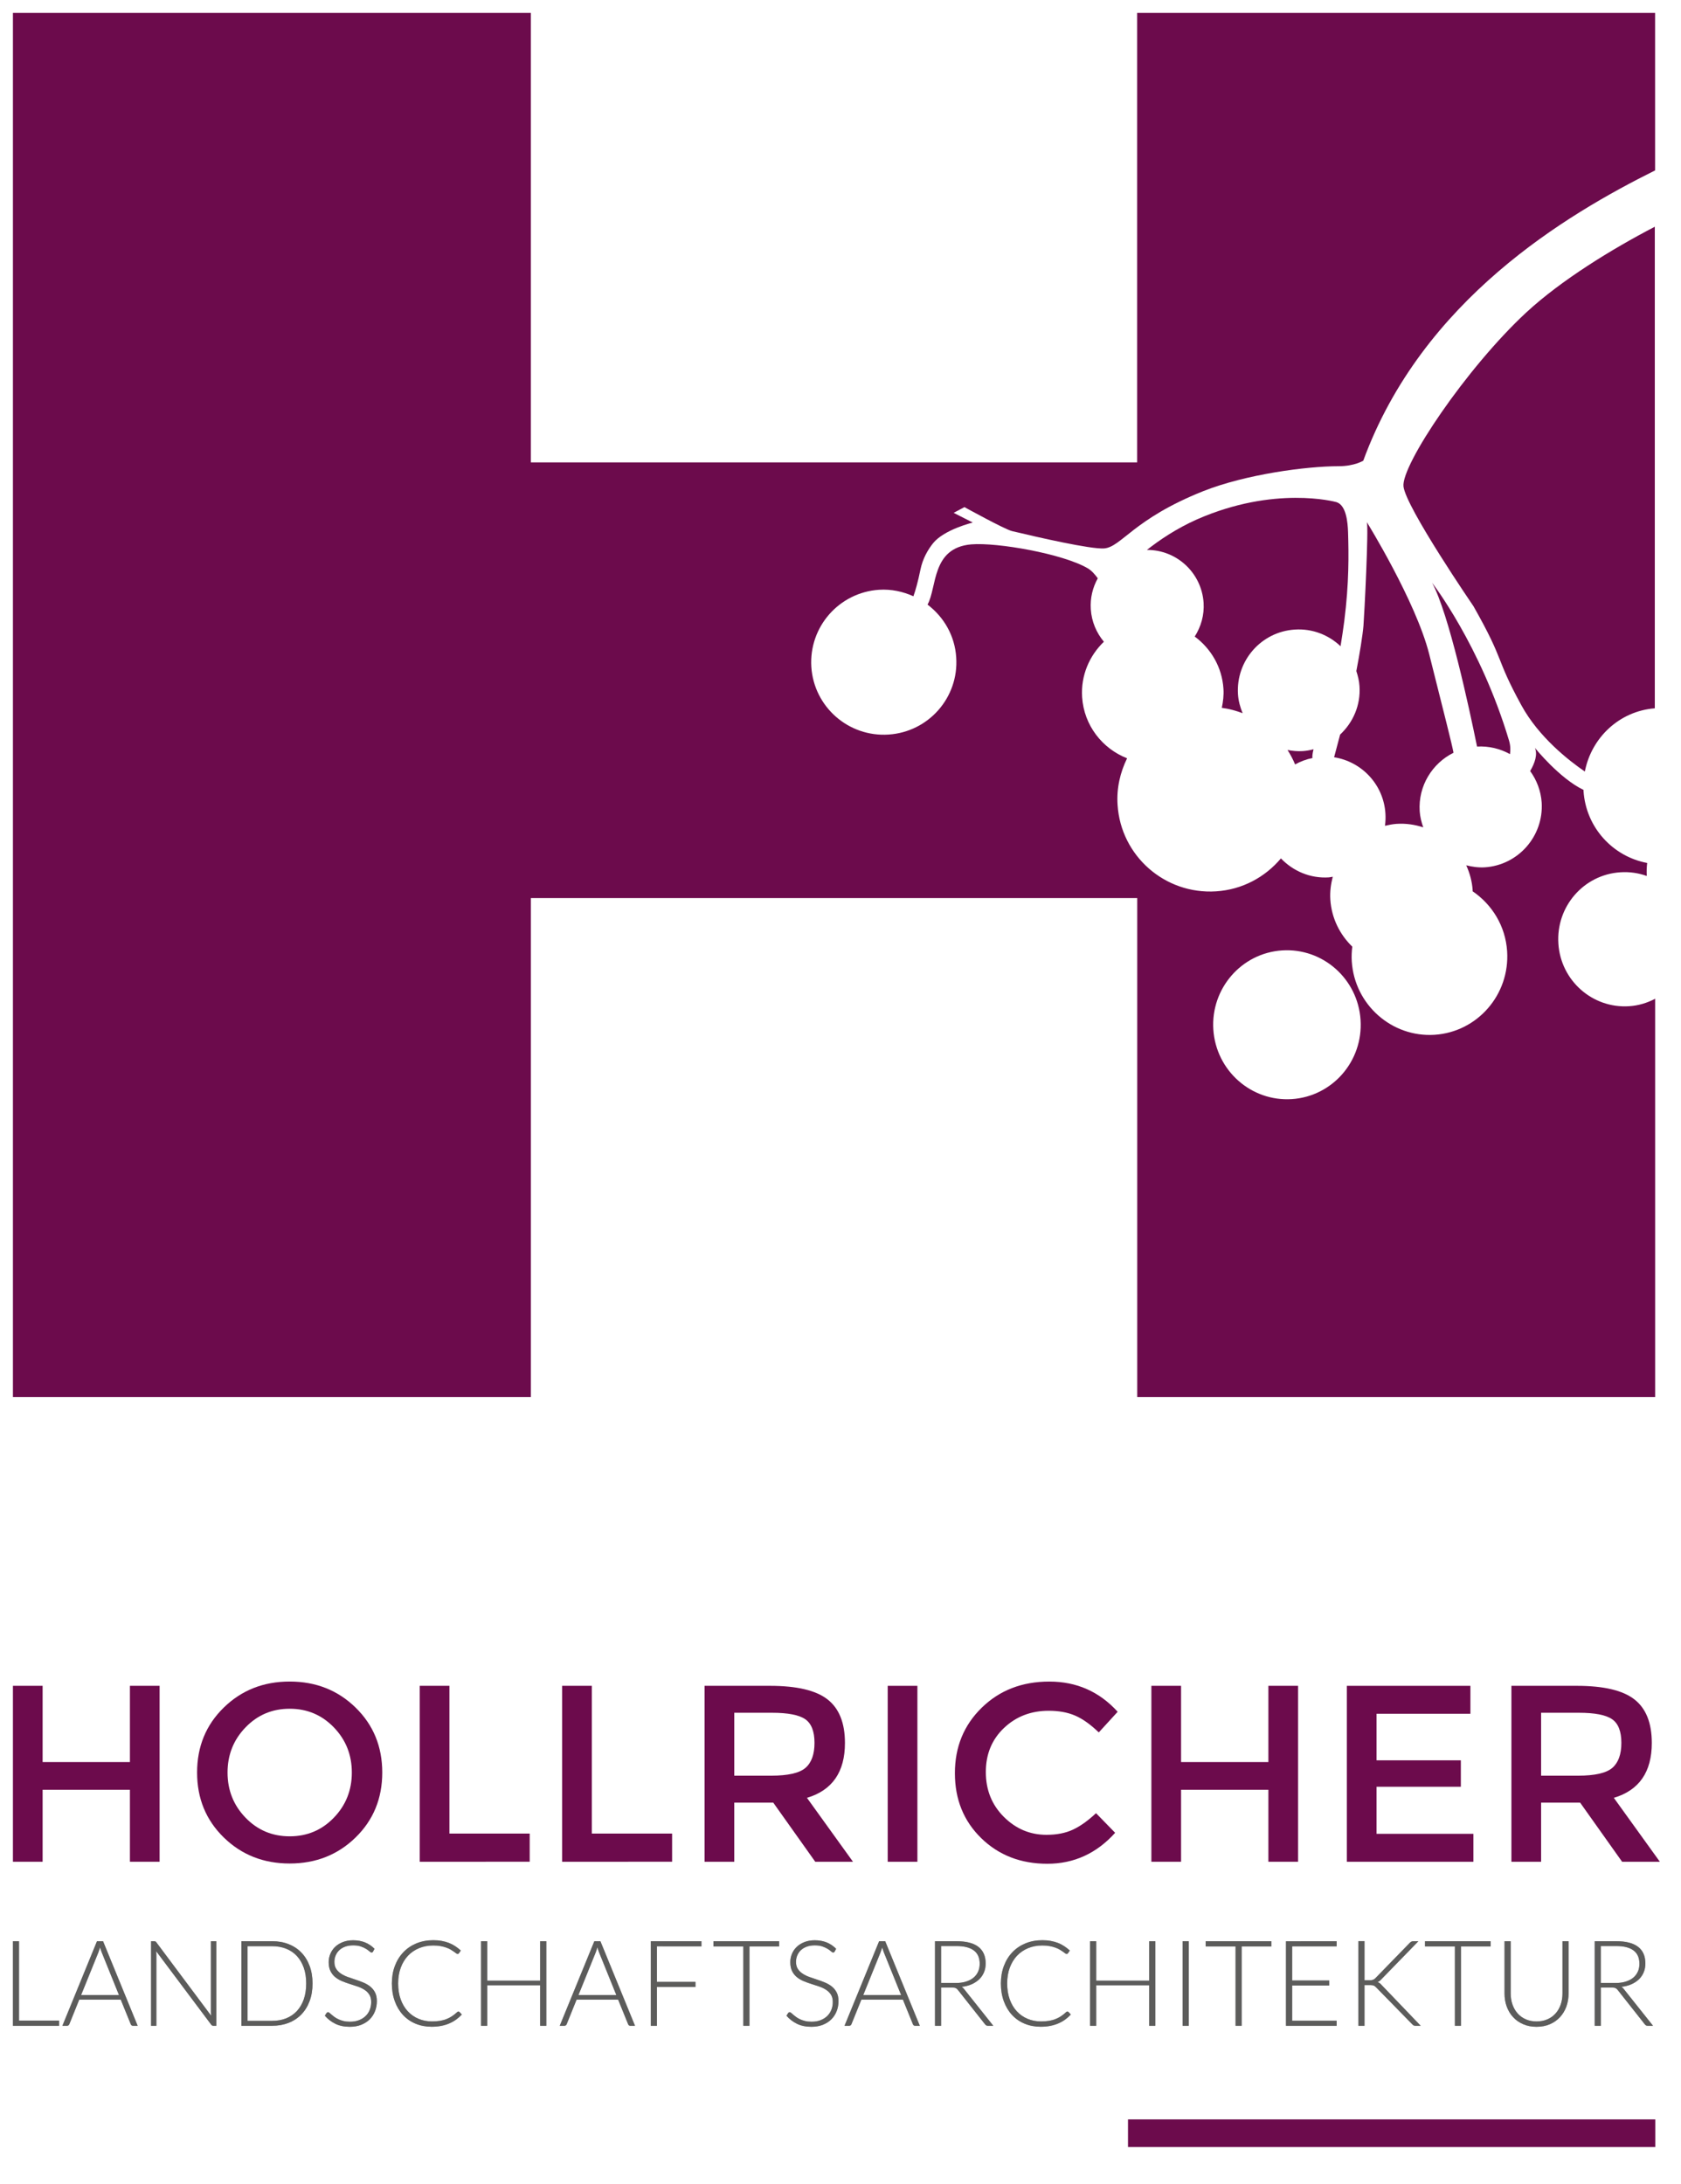 <?xml version="1.0" encoding="utf-8"?>
<!-- Generator: Adobe Illustrator 16.0.0, SVG Export Plug-In . SVG Version: 6.00 Build 0)  -->
<!DOCTYPE svg PUBLIC "-//W3C//DTD SVG 1.1//EN" "http://www.w3.org/Graphics/SVG/1.1/DTD/svg11.dtd">
<svg version="1.1" id="Ebene_1" xmlns="http://www.w3.org/2000/svg" xmlns:xlink="http://www.w3.org/1999/xlink" x="0px" y="0px"
	 width="130px" height="168.851px" viewBox="13.005 0 130 168.851" enable-background="new 13.005 0 130 168.851"
	 xml:space="preserve">
<path fill="#6C0B4C" d="M116.964,48.018c0.375-2.95,0.346-5.167,0.293-6.881c-0.027-0.764-0.139-2.06-0.883-2.313
	c-0.129-0.04-4.811-1.299-10.801,1.33c-1.582,0.702-2.914,1.603-3.873,2.361c2.287-0.015,4.225,1.752,4.385,4.079
	c0.062,0.958-0.203,1.859-0.686,2.617c1.248,0.926,2.111,2.355,2.221,4.031c0.035,0.511-0.027,1.003-0.127,1.48
	c0.562,0.073,1.098,0.221,1.611,0.417c-0.189-0.46-0.328-0.95-0.361-1.473c-0.16-2.586,1.797-4.832,4.4-4.994
	c1.363-0.089,2.617,0.419,3.533,1.288C116.786,49.293,116.884,48.628,116.964,48.018z"/>
<path fill="#6C0B4C" d="M113.749,58.067c-0.4,0.027-0.791-0.015-1.172-0.085c0.225,0.354,0.422,0.724,0.584,1.116
	c0.414-0.232,0.867-0.398,1.35-0.499c-0.002-0.016-0.012-0.021-0.014-0.038c-0.012-0.147,0.027-0.375,0.09-0.636
	C114.319,57.995,114.04,58.049,113.749,58.067z"/>
<path fill="#6C0B4C" d="M125.413,58.195c-0.137-0.735-0.668-2.783-1.885-7.64c-1.031-4.068-4.818-10.188-4.818-10.188
	c0.146,0.44-0.191,7.114-0.262,8.012c-0.059,0.708-0.295,2.186-0.551,3.502c0.123,0.375,0.219,0.761,0.244,1.171
	c0.1,1.47-0.502,2.808-1.498,3.738c-0.199,0.745-0.375,1.407-0.465,1.754c2.131,0.334,3.826,2.104,3.969,4.35
	c0.02,0.322,0.008,0.641-0.035,0.948c0.295-0.068,0.588-0.128,0.898-0.15c0.721-0.047,1.416,0.058,2.062,0.272
	c-0.139-0.397-0.244-0.807-0.275-1.246C122.671,60.767,123.76,59.014,125.413,58.195z"/>
<path fill="#6C0B4C" d="M129.78,58.302c0.043-0.309,0.045-0.644-0.074-1.048c-2.203-7.375-5.945-12.192-5.945-12.192
	c1.293,2.386,2.855,9.628,3.471,12.654C128.153,57.665,129.026,57.884,129.78,58.302z"/>
<path fill="#6C0B4C" d="M135.569,59.648c0.508-2.62,2.668-4.675,5.41-4.889V17.529c-3.326,1.728-7.246,4.136-9.939,6.626
	c-4.65,4.312-9.684,11.823-9.496,13.454c0.188,1.629,5.414,9.262,5.414,9.262c2.49,4.394,1.623,3.852,3.703,7.654
	C132.003,56.98,134.305,58.782,135.569,59.648z"/>
<path fill="#6C0B4C" d="M138.989,77.79c-2.835,0.185-5.287-1.986-5.467-4.841c-0.186-2.865,1.958-5.334,4.796-5.513
	c0.716-0.048,1.405,0.058,2.04,0.285c-0.018-0.341-0.008-0.678,0.031-1.005c-2.644-0.494-4.741-2.732-4.923-5.575
	c-0.002-0.024,0.004-0.048,0.004-0.072c-1.858-0.883-3.761-3.249-3.761-3.249c0.215,0.516-0.004,1.167-0.369,1.79
	c0.502,0.692,0.828,1.523,0.891,2.438c0.158,2.587-1.807,4.835-4.396,5.004c-0.5,0.031-0.977-0.039-1.438-0.155
	c0.268,0.597,0.451,1.24,0.496,1.931c0,0.027-0.006,0.051-0.004,0.076c1.498,1.02,2.542,2.679,2.669,4.636
	c0.219,3.349-2.292,6.24-5.606,6.46c-3.317,0.214-6.193-2.332-6.408-5.674c-0.025-0.389-0.006-0.769,0.039-1.141
	c-0.957-0.927-1.602-2.192-1.697-3.634c-0.041-0.616,0.041-1.206,0.188-1.771c-0.1,0.013-0.195,0.044-0.299,0.05
	c-1.449,0.095-2.778-0.493-3.71-1.467c-1.215,1.443-2.981,2.416-5.013,2.547c-3.96,0.255-7.366-2.738-7.619-6.678
	c-0.09-1.297,0.204-2.52,0.735-3.607c-1.915-0.752-3.335-2.541-3.478-4.732c-0.107-1.673,0.562-3.2,1.684-4.28
	c-0.574-0.688-0.949-1.548-1.012-2.511c-0.059-0.865,0.146-1.685,0.539-2.392c-0.229-0.314-0.486-0.604-0.773-0.772
	c-1.895-1.118-6.987-2.018-9.012-1.852c-3.084,0.268-2.635,3.315-3.38,4.657c1.251,0.947,2.112,2.394,2.218,4.086
	c0.207,3.098-2.142,5.76-5.233,5.96c-3.095,0.205-5.768-2.138-5.972-5.229c-0.195-3.1,2.149-5.762,5.243-5.965
	c0.945-0.06,1.844,0.14,2.652,0.503c0.158-0.442,0.346-1.096,0.545-2.067c0.172-0.835,0.561-1.519,0.989-2.052
	c0.863-1.049,3.057-1.581,3.057-1.581l-1.48-0.75l0.834-0.443c0,0,3.118,1.72,3.677,1.854c2.104,0.502,6.06,1.404,7.116,1.341
	c1.345-0.102,2.259-2.273,7.672-4.427c3.288-1.304,7.989-1.93,10.473-1.93c1.227,0,1.906-0.427,1.906-0.427
	c4.562-12.449,15.73-19.036,22.569-22.442V1h-40.055v34.747H54.059V1H14.005v107h40.055v-38.57h46.893V108h40.053V77.212
	C140.395,77.534,139.719,77.744,138.989,77.79z M112.909,84.972c-3.145,0.201-5.862-2.203-6.071-5.38
	c-0.205-3.17,2.178-5.913,5.319-6.116c3.151-0.204,5.862,2.203,6.067,5.377C118.429,82.033,116.051,84.764,112.909,84.972z"/>
<g>
	<path fill="#6C0B4C" d="M14.005,143.931v-13.601h2.296v5.895h6.752v-5.895h2.295v13.601h-2.295v-5.565h-6.752v5.565H14.005z"/>
	<path fill="#6C0B4C" d="M40.505,142.053c-1.375,1.342-3.075,2.014-5.098,2.014c-2.024,0-3.723-0.672-5.098-2.014
		c-1.376-1.343-2.062-3.016-2.062-5.02s0.686-3.678,2.062-5.02c1.375-1.343,3.075-2.014,5.098-2.014s3.723,0.671,5.098,2.014
		c1.375,1.342,2.062,3.016,2.062,5.02S41.88,140.711,40.505,142.053z M38.822,133.542c-0.928-0.96-2.065-1.44-3.414-1.44
		c-1.35,0-2.488,0.479-3.414,1.44c-0.928,0.959-1.392,2.124-1.392,3.492s0.464,2.532,1.392,3.492
		c0.926,0.959,2.065,1.439,3.414,1.439s2.486-0.479,3.414-1.439c0.927-0.96,1.392-2.124,1.392-3.492S39.749,134.501,38.822,133.542z
		"/>
	<path fill="#6C0B4C" d="M45.466,143.931v-13.601h2.296v11.421h6.207v2.18H45.466z"/>
	<path fill="#6C0B4C" d="M56.479,143.931v-13.601h2.296v11.421h6.207v2.18H56.479z"/>
	<path fill="#6C0B4C" d="M78.349,134.748c0,2.244-0.979,3.658-2.938,4.242l3.56,4.942h-2.918l-3.25-4.573h-3.015v4.573h-2.296
		v-13.602h5.058c2.076,0,3.561,0.351,4.456,1.053C77.901,132.083,78.349,133.204,78.349,134.748z M75.294,136.674
		c0.468-0.402,0.7-1.048,0.7-1.936s-0.24-1.499-0.719-1.829c-0.48-0.33-1.337-0.496-2.568-0.496h-2.918v4.864h2.86
		C73.945,137.277,74.827,137.076,75.294,136.674z"/>
	<path fill="#6C0B4C" d="M81.656,130.331h2.296v13.601h-2.296V130.331z"/>
	<path fill="#6C0B4C" d="M93.934,141.849c0.791,0,1.473-0.134,2.043-0.399s1.166-0.691,1.789-1.274l1.479,1.517
		c-1.44,1.596-3.188,2.394-5.243,2.394s-3.763-0.661-5.118-1.984s-2.032-2.996-2.032-5.019c0-2.024,0.69-3.71,2.072-5.059
		c1.38-1.35,3.125-2.024,5.232-2.024c2.108,0,3.869,0.778,5.283,2.335l-1.46,1.596c-0.647-0.623-1.262-1.059-1.839-1.304
		c-0.576-0.247-1.255-0.369-2.032-0.369c-1.374,0-2.528,0.444-3.463,1.333c-0.934,0.889-1.401,2.023-1.401,3.404
		c0,1.382,0.463,2.537,1.392,3.464C91.563,141.386,92.663,141.849,93.934,141.849z"/>
	<path fill="#6C0B4C" d="M102.047,143.931v-13.601h2.296v5.895h6.753v-5.895h2.296v13.601h-2.296v-5.565h-6.753v5.565H102.047z"/>
	<path fill="#6C0B4C" d="M126.719,130.331v2.159h-7.258v3.6h6.518v2.044h-6.518v3.638h7.49v2.16h-9.786v-13.601H126.719z"/>
	<path fill="#6C0B4C" d="M140.747,134.748c0,2.244-0.979,3.658-2.937,4.242l3.561,4.942h-2.92l-3.248-4.573h-3.017v4.573h-2.296
		v-13.602h5.059c2.075,0,3.561,0.351,4.457,1.053C140.301,132.083,140.747,133.204,140.747,134.748z M137.693,136.674
		c0.467-0.402,0.7-1.048,0.7-1.936s-0.239-1.499-0.72-1.829s-1.336-0.496-2.567-0.496h-2.92v4.864h2.86
		C136.344,137.277,137.225,137.076,137.693,136.674z"/>
</g>
<g>
	<g>
		<path fill="#636363" d="M14.476,156.211h3.1v0.401h-3.571v-6.538h0.471V156.211z"/>
		<path fill="#636363" d="M23.652,156.613h-0.365c-0.044,0-0.079-0.012-0.106-0.035c-0.028-0.022-0.05-0.053-0.065-0.089
			l-0.773-1.899h-3.21l-0.767,1.899c-0.012,0.033-0.034,0.062-0.065,0.087c-0.031,0.024-0.068,0.037-0.111,0.037h-0.36l2.675-6.538
			h0.47L23.652,156.613z M19.277,154.238h2.929l-1.335-3.304c-0.022-0.052-0.043-0.111-0.065-0.179
			c-0.021-0.065-0.043-0.136-0.065-0.209c-0.021,0.073-0.043,0.144-0.065,0.209c-0.021,0.067-0.043,0.127-0.063,0.184
			L19.277,154.238z"/>
		<path fill="#636363" d="M25.019,150.092c0.024,0.011,0.051,0.035,0.079,0.072l4.232,5.664c-0.01-0.092-0.015-0.182-0.015-0.268
			v-5.484h0.416v6.537h-0.226c-0.071,0-0.127-0.029-0.171-0.092l-4.251-5.674c0.01,0.093,0.015,0.181,0.015,0.264v5.502h-0.411
			v-6.537h0.231C24.96,150.075,24.995,150.081,25.019,150.092z"/>
		<path fill="#636363" d="M37.175,153.342c0,0.505-0.076,0.959-0.227,1.363c-0.15,0.403-0.364,0.747-0.637,1.03
			c-0.274,0.283-0.604,0.501-0.985,0.651c-0.382,0.149-0.805,0.226-1.27,0.226h-2.384v-6.538h2.384c0.465,0,0.888,0.076,1.27,0.227
			c0.382,0.151,0.711,0.367,0.985,0.651c0.273,0.284,0.487,0.626,0.637,1.029C37.099,152.386,37.175,152.84,37.175,153.342z
			 M36.685,153.342c0-0.456-0.062-0.863-0.189-1.221c-0.126-0.355-0.304-0.658-0.533-0.904c-0.229-0.247-0.506-0.435-0.83-0.563
			c-0.324-0.13-0.683-0.194-1.077-0.194h-1.908v5.771h1.908c0.394,0,0.752-0.064,1.077-0.193c0.323-0.129,0.599-0.317,0.83-0.563
			c0.229-0.246,0.407-0.548,0.533-0.905C36.622,154.209,36.685,153.801,36.685,153.342z"/>
		<path fill="#636363" d="M41.859,150.869c-0.027,0.054-0.068,0.079-0.12,0.079c-0.04,0-0.092-0.027-0.156-0.085
			c-0.063-0.057-0.149-0.121-0.257-0.19c-0.107-0.069-0.244-0.132-0.406-0.19c-0.162-0.059-0.362-0.088-0.6-0.088
			s-0.448,0.034-0.628,0.102c-0.18,0.067-0.332,0.159-0.454,0.276c-0.123,0.118-0.214,0.254-0.277,0.407s-0.096,0.316-0.096,0.485
			c0,0.222,0.047,0.404,0.141,0.55c0.094,0.145,0.218,0.268,0.373,0.368c0.154,0.103,0.329,0.188,0.525,0.258
			s0.396,0.138,0.603,0.206c0.207,0.067,0.408,0.143,0.604,0.224c0.195,0.082,0.371,0.184,0.525,0.307
			c0.154,0.124,0.278,0.275,0.373,0.455c0.094,0.181,0.141,0.404,0.141,0.673c0,0.273-0.047,0.533-0.141,0.774
			c-0.094,0.242-0.23,0.452-0.409,0.63c-0.178,0.18-0.398,0.32-0.656,0.424c-0.26,0.103-0.555,0.155-0.887,0.155
			c-0.431,0-0.802-0.077-1.113-0.229c-0.312-0.152-0.583-0.361-0.817-0.626l0.129-0.203c0.037-0.047,0.08-0.07,0.128-0.07
			c0.028,0,0.063,0.02,0.107,0.056c0.044,0.038,0.095,0.083,0.157,0.137c0.062,0.054,0.136,0.112,0.222,0.175
			c0.087,0.064,0.188,0.122,0.301,0.177c0.114,0.053,0.245,0.099,0.393,0.136c0.147,0.037,0.316,0.055,0.505,0.055
			c0.259,0,0.49-0.039,0.694-0.117c0.204-0.079,0.375-0.186,0.516-0.322c0.14-0.135,0.248-0.296,0.321-0.482
			c0.074-0.188,0.111-0.386,0.111-0.6c0-0.23-0.047-0.42-0.141-0.57c-0.095-0.148-0.218-0.273-0.373-0.373
			c-0.154-0.101-0.329-0.186-0.525-0.253c-0.195-0.067-0.397-0.134-0.604-0.198c-0.207-0.064-0.409-0.137-0.604-0.218
			c-0.196-0.08-0.371-0.183-0.525-0.307c-0.154-0.124-0.278-0.28-0.372-0.467c-0.094-0.187-0.142-0.42-0.142-0.7
			c0-0.22,0.042-0.431,0.125-0.634c0.083-0.202,0.205-0.383,0.366-0.538c0.159-0.156,0.358-0.28,0.594-0.374
			c0.236-0.095,0.504-0.142,0.807-0.142c0.339,0,0.643,0.055,0.913,0.162c0.271,0.108,0.516,0.272,0.738,0.494L41.859,150.869z"/>
		<path fill="#636363" d="M48.457,155.512c0.031,0,0.057,0.012,0.079,0.033l0.185,0.197c-0.136,0.146-0.283,0.275-0.444,0.392
			c-0.16,0.115-0.335,0.215-0.524,0.295c-0.189,0.082-0.397,0.145-0.624,0.19c-0.225,0.044-0.475,0.067-0.746,0.067
			c-0.453,0-0.868-0.081-1.246-0.238c-0.377-0.158-0.701-0.385-0.97-0.676s-0.48-0.643-0.63-1.056
			c-0.151-0.413-0.227-0.872-0.227-1.377c0-0.495,0.078-0.949,0.234-1.358c0.155-0.409,0.375-0.762,0.656-1.056
			c0.281-0.295,0.619-0.522,1.011-0.685c0.393-0.16,0.826-0.242,1.301-0.242c0.237,0,0.455,0.018,0.651,0.054
			c0.197,0.035,0.382,0.087,0.553,0.152s0.332,0.149,0.483,0.247c0.15,0.099,0.298,0.213,0.444,0.343l-0.143,0.207
			c-0.025,0.037-0.063,0.055-0.117,0.055c-0.027,0-0.063-0.017-0.105-0.048c-0.043-0.033-0.099-0.072-0.165-0.121
			c-0.067-0.049-0.146-0.1-0.24-0.156c-0.094-0.058-0.205-0.109-0.334-0.156c-0.129-0.049-0.278-0.088-0.449-0.122
			c-0.17-0.031-0.363-0.048-0.578-0.048c-0.397,0-0.763,0.068-1.094,0.205c-0.333,0.138-0.62,0.332-0.86,0.586
			c-0.24,0.255-0.427,0.563-0.561,0.924c-0.134,0.363-0.201,0.769-0.201,1.219c0,0.461,0.067,0.874,0.199,1.238
			c0.133,0.362,0.316,0.67,0.55,0.92c0.234,0.251,0.51,0.444,0.83,0.578c0.318,0.134,0.665,0.2,1.037,0.2
			c0.234,0,0.443-0.016,0.626-0.046c0.184-0.031,0.353-0.077,0.506-0.14c0.154-0.06,0.297-0.137,0.43-0.226
			c0.133-0.088,0.264-0.193,0.393-0.314c0.016-0.013,0.03-0.021,0.044-0.029C48.423,155.517,48.439,155.512,48.457,155.512z"/>
		<path fill="#636363" d="M55.254,156.613h-0.476v-3.133h-4.094v3.133h-0.476v-6.538h0.476v3.05h4.094v-3.05h0.476V156.613z"/>
		<path fill="#636363" d="M62.114,156.613h-0.365c-0.043,0-0.078-0.012-0.105-0.035c-0.028-0.022-0.051-0.053-0.065-0.089
			l-0.771-1.899h-3.212l-0.767,1.899c-0.012,0.033-0.034,0.062-0.065,0.087c-0.03,0.024-0.067,0.037-0.11,0.037h-0.361l2.675-6.538
			h0.47L62.114,156.613z M57.74,154.238h2.929l-1.336-3.304c-0.021-0.052-0.043-0.111-0.064-0.179
			c-0.022-0.065-0.044-0.136-0.065-0.209c-0.022,0.073-0.044,0.144-0.065,0.209c-0.022,0.067-0.043,0.127-0.064,0.184L57.74,154.238
			z"/>
		<path fill="#636363" d="M67.252,150.075v0.394H63.81v2.75h2.98v0.392h-2.98v3.003h-0.476v-6.537L67.252,150.075L67.252,150.075z"
			/>
		<path fill="#636363" d="M73.258,150.075v0.402h-2.296v6.135h-0.471v-6.135h-2.31v-0.402H73.258z"/>
		<path fill="#636363" d="M77.556,150.869c-0.028,0.054-0.068,0.079-0.12,0.079c-0.041,0-0.092-0.027-0.156-0.085
			c-0.063-0.057-0.149-0.121-0.257-0.19c-0.107-0.069-0.244-0.132-0.405-0.19c-0.163-0.059-0.362-0.088-0.6-0.088
			s-0.448,0.034-0.627,0.102c-0.181,0.067-0.333,0.159-0.455,0.276c-0.123,0.118-0.215,0.254-0.277,0.407
			c-0.063,0.153-0.095,0.316-0.095,0.485c0,0.222,0.046,0.404,0.141,0.55c0.094,0.145,0.218,0.268,0.373,0.368
			c0.154,0.103,0.329,0.188,0.525,0.258c0.195,0.069,0.396,0.138,0.604,0.206c0.207,0.067,0.408,0.143,0.603,0.224
			c0.196,0.082,0.371,0.184,0.526,0.307c0.154,0.124,0.278,0.275,0.372,0.455c0.095,0.181,0.141,0.404,0.141,0.673
			c0,0.273-0.046,0.533-0.141,0.774c-0.094,0.242-0.229,0.452-0.409,0.63c-0.179,0.18-0.398,0.32-0.656,0.424
			c-0.26,0.103-0.555,0.155-0.887,0.155c-0.431,0-0.802-0.077-1.113-0.229c-0.312-0.152-0.584-0.361-0.817-0.626l0.128-0.203
			c0.037-0.047,0.081-0.07,0.129-0.07c0.028,0,0.063,0.02,0.107,0.056c0.043,0.038,0.095,0.083,0.157,0.137
			c0.061,0.054,0.135,0.112,0.222,0.175c0.086,0.064,0.186,0.122,0.3,0.177c0.114,0.053,0.245,0.099,0.393,0.136
			c0.147,0.037,0.316,0.055,0.504,0.055c0.26,0,0.491-0.039,0.694-0.117c0.204-0.079,0.375-0.186,0.516-0.322
			c0.14-0.135,0.248-0.296,0.323-0.482c0.074-0.188,0.11-0.386,0.11-0.6c0-0.23-0.048-0.42-0.141-0.57
			c-0.094-0.148-0.219-0.273-0.373-0.373c-0.154-0.101-0.329-0.186-0.525-0.253s-0.398-0.134-0.604-0.198
			c-0.207-0.064-0.408-0.137-0.604-0.218c-0.196-0.08-0.371-0.183-0.525-0.307c-0.154-0.124-0.278-0.28-0.373-0.467
			c-0.094-0.187-0.141-0.42-0.141-0.7c0-0.22,0.042-0.431,0.125-0.634c0.083-0.202,0.205-0.383,0.365-0.538
			c0.16-0.156,0.359-0.28,0.594-0.374c0.236-0.095,0.505-0.142,0.808-0.142c0.339,0,0.643,0.055,0.914,0.162
			c0.27,0.108,0.516,0.272,0.737,0.494L77.556,150.869z"/>
		<path fill="#636363" d="M84.139,156.613h-0.365c-0.043,0-0.078-0.012-0.107-0.035c-0.027-0.022-0.049-0.053-0.064-0.089
			l-0.771-1.899H79.62l-0.768,1.899c-0.012,0.033-0.035,0.062-0.064,0.087c-0.031,0.024-0.068,0.037-0.111,0.037h-0.361l2.675-6.538
			h0.471L84.139,156.613z M79.764,154.238h2.928l-1.336-3.304c-0.02-0.052-0.043-0.111-0.062-0.179
			c-0.023-0.065-0.045-0.136-0.066-0.209c-0.021,0.073-0.043,0.144-0.064,0.209c-0.021,0.067-0.043,0.127-0.064,0.184
			L79.764,154.238z"/>
		<path fill="#636363" d="M85.784,153.656v2.957h-0.471v-6.538h1.668c0.754,0,1.318,0.146,1.691,0.437
			c0.371,0.291,0.559,0.718,0.559,1.282c0,0.249-0.043,0.477-0.129,0.683c-0.088,0.207-0.211,0.389-0.371,0.543
			c-0.162,0.154-0.357,0.283-0.586,0.384c-0.227,0.1-0.484,0.166-0.77,0.196c0.072,0.046,0.139,0.107,0.197,0.186l2.25,2.827h-0.412
			c-0.049,0-0.09-0.009-0.127-0.027c-0.035-0.019-0.068-0.05-0.104-0.093l-2.094-2.651c-0.051-0.067-0.107-0.116-0.168-0.144
			s-0.154-0.042-0.279-0.042L85.784,153.656L85.784,153.656z M85.784,153.304h1.137c0.289,0,0.549-0.034,0.779-0.104
			s0.424-0.169,0.58-0.297c0.16-0.13,0.281-0.286,0.363-0.469c0.084-0.182,0.127-0.386,0.127-0.612c0-0.467-0.154-0.812-0.459-1.036
			c-0.305-0.226-0.748-0.337-1.332-0.337h-1.195V153.304L85.784,153.304z"/>
		<path fill="#636363" d="M95.555,155.512c0.031,0,0.057,0.012,0.078,0.033l0.186,0.197c-0.135,0.146-0.283,0.275-0.443,0.392
			c-0.16,0.115-0.334,0.215-0.525,0.295c-0.188,0.082-0.396,0.145-0.623,0.19c-0.225,0.044-0.475,0.067-0.746,0.067
			c-0.451,0-0.867-0.081-1.244-0.238c-0.377-0.158-0.701-0.385-0.971-0.676s-0.48-0.643-0.631-1.056
			c-0.152-0.413-0.227-0.872-0.227-1.377c0-0.495,0.078-0.949,0.234-1.358s0.373-0.762,0.656-1.056
			c0.281-0.295,0.619-0.522,1.012-0.685c0.393-0.16,0.826-0.242,1.301-0.242c0.236,0,0.453,0.018,0.65,0.054
			c0.197,0.035,0.383,0.087,0.553,0.152c0.172,0.065,0.33,0.149,0.482,0.247c0.15,0.099,0.299,0.213,0.443,0.343l-0.143,0.207
			c-0.025,0.037-0.062,0.055-0.115,0.055c-0.029,0-0.064-0.017-0.107-0.048c-0.043-0.033-0.1-0.072-0.164-0.121
			c-0.066-0.049-0.146-0.1-0.24-0.156c-0.094-0.058-0.205-0.109-0.334-0.156c-0.129-0.049-0.279-0.088-0.449-0.122
			c-0.168-0.031-0.361-0.048-0.576-0.048c-0.398,0-0.764,0.068-1.096,0.205c-0.332,0.138-0.617,0.332-0.859,0.586
			c-0.24,0.255-0.426,0.563-0.561,0.924c-0.135,0.363-0.201,0.769-0.201,1.219c0,0.461,0.066,0.874,0.199,1.238
			c0.131,0.362,0.316,0.67,0.549,0.92c0.232,0.251,0.51,0.444,0.83,0.578c0.318,0.134,0.664,0.2,1.037,0.2
			c0.234,0,0.441-0.016,0.625-0.046c0.184-0.031,0.354-0.077,0.506-0.14c0.154-0.06,0.297-0.137,0.43-0.226
			c0.133-0.088,0.264-0.193,0.393-0.314c0.018-0.013,0.031-0.021,0.045-0.029C95.522,155.517,95.538,155.512,95.555,155.512z"/>
		<path fill="#636363" d="M102.352,156.613h-0.477v-3.133h-4.094v3.133h-0.475v-6.538h0.475v3.05h4.094v-3.05h0.477V156.613z"/>
		<path fill="#636363" d="M104.938,156.613h-0.475v-6.538h0.475V156.613z"/>
		<path fill="#636363" d="M111.325,150.075v0.402h-2.297v6.135h-0.471v-6.135h-2.311v-0.402H111.325z"/>
		<path fill="#636363" d="M116.374,150.075v0.394h-3.441v2.643h2.865v0.384h-2.865v2.727h3.441v0.392h-3.918v-6.537L116.374,150.075
			L116.374,150.075z"/>
		<path fill="#636363" d="M118.526,153.092h0.389c0.057,0,0.109-0.002,0.152-0.006c0.043-0.006,0.084-0.016,0.119-0.028
			c0.035-0.014,0.068-0.031,0.1-0.053c0.029-0.021,0.062-0.05,0.096-0.084l2.639-2.712c0.049-0.049,0.094-0.084,0.137-0.104
			c0.041-0.02,0.092-0.03,0.154-0.03h0.385l-2.857,2.935c-0.057,0.061-0.109,0.109-0.154,0.144s-0.094,0.062-0.15,0.083
			c0.064,0.019,0.123,0.048,0.174,0.086c0.051,0.039,0.102,0.088,0.154,0.15l3.012,3.142h-0.383c-0.08,0-0.137-0.011-0.17-0.034
			c-0.035-0.022-0.07-0.053-0.107-0.09l-2.768-2.828c-0.033-0.033-0.064-0.062-0.092-0.087s-0.059-0.045-0.094-0.062
			c-0.035-0.017-0.078-0.029-0.127-0.036c-0.049-0.009-0.111-0.013-0.186-0.013h-0.42v3.15h-0.471v-6.547h0.471v3.024H118.526z"/>
		<path fill="#636363" d="M128.284,150.075v0.402h-2.295v6.135h-0.471v-6.135h-2.311v-0.402H128.284z"/>
		<path fill="#636363" d="M131.833,156.275c0.314,0,0.596-0.054,0.844-0.164c0.248-0.109,0.459-0.26,0.631-0.455
			c0.172-0.193,0.303-0.422,0.396-0.687c0.088-0.262,0.135-0.547,0.135-0.851v-4.044h0.471v4.044c0,0.36-0.057,0.696-0.17,1.009
			c-0.115,0.312-0.279,0.585-0.494,0.817c-0.213,0.232-0.473,0.415-0.779,0.547c-0.307,0.133-0.65,0.199-1.033,0.199
			c-0.381,0-0.727-0.066-1.033-0.199c-0.305-0.132-0.566-0.314-0.779-0.547c-0.217-0.232-0.379-0.505-0.494-0.817
			c-0.113-0.312-0.17-0.648-0.17-1.009v-4.044h0.477v4.038c0,0.305,0.045,0.589,0.135,0.853c0.092,0.263,0.223,0.492,0.395,0.687
			c0.17,0.193,0.379,0.346,0.627,0.457S131.518,156.275,131.833,156.275z"/>
		<path fill="#636363" d="M136.805,153.656v2.957h-0.473v-6.538h1.668c0.756,0,1.32,0.146,1.691,0.437
			c0.373,0.291,0.559,0.718,0.559,1.282c0,0.249-0.043,0.477-0.129,0.683c-0.086,0.207-0.209,0.389-0.371,0.543
			c-0.16,0.155-0.357,0.283-0.584,0.384c-0.229,0.1-0.486,0.166-0.771,0.196c0.074,0.046,0.139,0.107,0.197,0.186l2.25,2.827h-0.412
			c-0.049,0-0.09-0.009-0.125-0.027s-0.07-0.05-0.104-0.093l-2.094-2.651c-0.053-0.067-0.109-0.116-0.168-0.144
			c-0.061-0.027-0.154-0.042-0.281-0.042L136.805,153.656L136.805,153.656z M136.805,153.304h1.135c0.291,0,0.549-0.034,0.779-0.104
			s0.424-0.169,0.582-0.297c0.158-0.13,0.279-0.286,0.363-0.469c0.084-0.182,0.125-0.386,0.125-0.612
			c0-0.467-0.154-0.812-0.459-1.036c-0.303-0.226-0.748-0.337-1.33-0.337h-1.197v2.854H136.805z"/>
	</g>
	<g>
		<path opacity="0.6" fill="#575756" enable-background="new    " d="M14.476,156.211h3.1v0.401h-3.571v-6.538h0.471V156.211z"/>
		<path opacity="0.6" fill="#575756" enable-background="new    " d="M23.652,156.613h-0.365c-0.044,0-0.079-0.012-0.106-0.035
			c-0.028-0.022-0.05-0.053-0.065-0.089l-0.773-1.899h-3.21l-0.767,1.899c-0.012,0.033-0.034,0.062-0.065,0.087
			c-0.031,0.024-0.068,0.037-0.111,0.037h-0.36l2.675-6.538h0.47L23.652,156.613z M19.277,154.238h2.929l-1.335-3.304
			c-0.022-0.052-0.043-0.111-0.065-0.179c-0.021-0.065-0.043-0.136-0.065-0.209c-0.021,0.073-0.043,0.144-0.065,0.209
			c-0.021,0.067-0.043,0.127-0.063,0.184L19.277,154.238z"/>
		<path opacity="0.6" fill="#575756" enable-background="new    " d="M25.019,150.092c0.024,0.011,0.051,0.035,0.079,0.072
			l4.232,5.664c-0.01-0.092-0.015-0.182-0.015-0.268v-5.484h0.416v6.537h-0.226c-0.071,0-0.127-0.029-0.171-0.092l-4.251-5.674
			c0.01,0.093,0.015,0.181,0.015,0.264v5.502h-0.411v-6.537h0.231C24.96,150.075,24.995,150.081,25.019,150.092z"/>
		<path opacity="0.6" fill="#575756" enable-background="new    " d="M37.175,153.342c0,0.505-0.076,0.959-0.227,1.363
			c-0.15,0.403-0.364,0.747-0.637,1.03c-0.274,0.283-0.604,0.501-0.985,0.651c-0.382,0.149-0.805,0.226-1.27,0.226h-2.384v-6.538
			h2.384c0.465,0,0.888,0.076,1.27,0.227c0.382,0.151,0.711,0.367,0.985,0.651c0.273,0.284,0.487,0.626,0.637,1.029
			C37.099,152.386,37.175,152.84,37.175,153.342z M36.685,153.342c0-0.456-0.062-0.863-0.189-1.221
			c-0.126-0.355-0.304-0.658-0.533-0.904c-0.229-0.247-0.506-0.435-0.83-0.563c-0.324-0.13-0.683-0.194-1.077-0.194h-1.908v5.771
			h1.908c0.394,0,0.752-0.064,1.077-0.193c0.323-0.129,0.599-0.317,0.83-0.563c0.229-0.246,0.407-0.548,0.533-0.905
			C36.622,154.209,36.685,153.801,36.685,153.342z"/>
		<path opacity="0.6" fill="#575756" enable-background="new    " d="M41.859,150.869c-0.027,0.054-0.068,0.079-0.12,0.079
			c-0.04,0-0.092-0.027-0.156-0.085c-0.063-0.057-0.149-0.121-0.257-0.19c-0.107-0.069-0.244-0.132-0.406-0.19
			c-0.162-0.059-0.362-0.088-0.6-0.088s-0.448,0.034-0.628,0.102c-0.18,0.067-0.332,0.159-0.454,0.276
			c-0.123,0.118-0.214,0.254-0.277,0.407s-0.096,0.316-0.096,0.485c0,0.222,0.047,0.404,0.141,0.55
			c0.094,0.145,0.218,0.268,0.373,0.368c0.154,0.103,0.329,0.188,0.525,0.258s0.396,0.138,0.603,0.206
			c0.207,0.067,0.408,0.143,0.604,0.224c0.195,0.082,0.371,0.184,0.525,0.307c0.154,0.124,0.278,0.275,0.373,0.455
			c0.094,0.181,0.141,0.404,0.141,0.673c0,0.273-0.047,0.533-0.141,0.774c-0.094,0.242-0.23,0.452-0.409,0.63
			c-0.178,0.18-0.398,0.32-0.656,0.424c-0.26,0.103-0.555,0.155-0.887,0.155c-0.431,0-0.802-0.077-1.113-0.229
			c-0.312-0.152-0.583-0.361-0.817-0.626l0.129-0.203c0.037-0.047,0.08-0.07,0.128-0.07c0.028,0,0.063,0.02,0.107,0.056
			c0.044,0.038,0.095,0.083,0.157,0.137c0.062,0.054,0.136,0.112,0.222,0.175c0.087,0.064,0.188,0.122,0.301,0.177
			c0.114,0.053,0.245,0.099,0.393,0.136c0.147,0.037,0.316,0.055,0.505,0.055c0.259,0,0.49-0.039,0.694-0.117
			c0.204-0.079,0.375-0.186,0.516-0.322c0.14-0.135,0.248-0.296,0.321-0.482c0.074-0.188,0.111-0.386,0.111-0.6
			c0-0.23-0.047-0.42-0.141-0.57c-0.095-0.148-0.218-0.273-0.373-0.373c-0.154-0.101-0.329-0.186-0.525-0.253
			c-0.195-0.067-0.397-0.134-0.604-0.198c-0.207-0.064-0.409-0.137-0.604-0.218c-0.196-0.08-0.371-0.183-0.525-0.307
			c-0.154-0.124-0.278-0.28-0.372-0.467c-0.094-0.187-0.142-0.42-0.142-0.7c0-0.22,0.042-0.431,0.125-0.634
			c0.083-0.202,0.205-0.383,0.366-0.538c0.159-0.156,0.358-0.28,0.594-0.374c0.236-0.095,0.504-0.142,0.807-0.142
			c0.339,0,0.643,0.055,0.913,0.162c0.271,0.108,0.516,0.272,0.738,0.494L41.859,150.869z"/>
		<path opacity="0.6" fill="#575756" enable-background="new    " d="M48.457,155.512c0.031,0,0.057,0.012,0.079,0.033l0.185,0.197
			c-0.136,0.146-0.283,0.275-0.444,0.392c-0.16,0.115-0.335,0.215-0.524,0.295c-0.189,0.082-0.397,0.145-0.624,0.19
			c-0.225,0.044-0.475,0.067-0.746,0.067c-0.453,0-0.868-0.081-1.246-0.238c-0.377-0.158-0.701-0.385-0.97-0.676
			s-0.48-0.643-0.63-1.056c-0.151-0.413-0.227-0.872-0.227-1.377c0-0.495,0.078-0.949,0.234-1.358
			c0.155-0.409,0.375-0.762,0.656-1.056c0.281-0.295,0.619-0.522,1.011-0.685c0.393-0.16,0.826-0.242,1.301-0.242
			c0.237,0,0.455,0.018,0.651,0.054c0.197,0.035,0.382,0.087,0.553,0.152s0.332,0.149,0.483,0.247
			c0.15,0.099,0.298,0.213,0.444,0.343l-0.143,0.207c-0.025,0.037-0.063,0.055-0.117,0.055c-0.027,0-0.063-0.017-0.105-0.048
			c-0.043-0.033-0.099-0.072-0.165-0.121c-0.067-0.049-0.146-0.1-0.24-0.156c-0.094-0.058-0.205-0.109-0.334-0.156
			c-0.129-0.049-0.278-0.088-0.449-0.122c-0.17-0.031-0.363-0.048-0.578-0.048c-0.397,0-0.763,0.068-1.094,0.205
			c-0.333,0.138-0.62,0.332-0.86,0.586c-0.24,0.255-0.427,0.563-0.561,0.924c-0.134,0.363-0.201,0.769-0.201,1.219
			c0,0.461,0.067,0.874,0.199,1.238c0.133,0.362,0.316,0.67,0.55,0.92c0.234,0.251,0.51,0.444,0.83,0.578
			c0.318,0.134,0.665,0.2,1.037,0.2c0.234,0,0.443-0.016,0.626-0.046c0.184-0.031,0.353-0.077,0.506-0.14
			c0.154-0.06,0.297-0.137,0.43-0.226c0.133-0.088,0.264-0.193,0.393-0.314c0.016-0.013,0.03-0.021,0.044-0.029
			C48.423,155.517,48.439,155.512,48.457,155.512z"/>
		<path opacity="0.6" fill="#575756" enable-background="new    " d="M55.254,156.613h-0.476v-3.133h-4.094v3.133h-0.476v-6.538
			h0.476v3.05h4.094v-3.05h0.476V156.613z"/>
		<path opacity="0.6" fill="#575756" enable-background="new    " d="M62.114,156.613h-0.365c-0.043,0-0.078-0.012-0.105-0.035
			c-0.028-0.022-0.051-0.053-0.065-0.089l-0.771-1.899h-3.212l-0.767,1.899c-0.012,0.033-0.034,0.062-0.065,0.087
			c-0.03,0.024-0.067,0.037-0.11,0.037h-0.361l2.675-6.538h0.47L62.114,156.613z M57.74,154.238h2.929l-1.336-3.304
			c-0.021-0.052-0.043-0.111-0.064-0.179c-0.022-0.065-0.044-0.136-0.065-0.209c-0.022,0.073-0.044,0.144-0.065,0.209
			c-0.022,0.067-0.043,0.127-0.064,0.184L57.74,154.238z"/>
		<path opacity="0.6" fill="#575756" enable-background="new    " d="M67.252,150.075v0.394H63.81v2.75h2.98v0.392h-2.98v3.003
			h-0.476v-6.537L67.252,150.075L67.252,150.075z"/>
		<path opacity="0.6" fill="#575756" enable-background="new    " d="M73.258,150.075v0.402h-2.296v6.135h-0.471v-6.135h-2.31
			v-0.402H73.258z"/>
		<path opacity="0.6" fill="#575756" enable-background="new    " d="M77.556,150.869c-0.028,0.054-0.068,0.079-0.12,0.079
			c-0.041,0-0.092-0.027-0.156-0.085c-0.063-0.057-0.149-0.121-0.257-0.19c-0.107-0.069-0.244-0.132-0.405-0.19
			c-0.163-0.059-0.362-0.088-0.6-0.088s-0.448,0.034-0.627,0.102c-0.181,0.067-0.333,0.159-0.455,0.276
			c-0.123,0.118-0.215,0.254-0.277,0.407c-0.063,0.153-0.095,0.316-0.095,0.485c0,0.222,0.046,0.404,0.141,0.55
			c0.094,0.145,0.218,0.268,0.373,0.368c0.154,0.103,0.329,0.188,0.525,0.258c0.195,0.069,0.396,0.138,0.604,0.206
			c0.207,0.067,0.408,0.143,0.603,0.224c0.196,0.082,0.371,0.184,0.526,0.307c0.154,0.124,0.278,0.275,0.372,0.455
			c0.095,0.181,0.141,0.404,0.141,0.673c0,0.273-0.046,0.533-0.141,0.774c-0.094,0.242-0.229,0.452-0.409,0.63
			c-0.179,0.18-0.398,0.32-0.656,0.424c-0.26,0.103-0.555,0.155-0.887,0.155c-0.431,0-0.802-0.077-1.113-0.229
			c-0.312-0.152-0.584-0.361-0.817-0.626l0.128-0.203c0.037-0.047,0.081-0.07,0.129-0.07c0.028,0,0.063,0.02,0.107,0.056
			c0.043,0.038,0.095,0.083,0.157,0.137c0.061,0.054,0.135,0.112,0.222,0.175c0.086,0.064,0.186,0.122,0.3,0.177
			c0.114,0.053,0.245,0.099,0.393,0.136c0.147,0.037,0.316,0.055,0.504,0.055c0.26,0,0.491-0.039,0.694-0.117
			c0.204-0.079,0.375-0.186,0.516-0.322c0.14-0.135,0.248-0.296,0.323-0.482c0.074-0.188,0.11-0.386,0.11-0.6
			c0-0.23-0.048-0.42-0.141-0.57c-0.094-0.148-0.219-0.273-0.373-0.373c-0.154-0.101-0.329-0.186-0.525-0.253
			s-0.398-0.134-0.604-0.198c-0.207-0.064-0.408-0.137-0.604-0.218c-0.196-0.08-0.371-0.183-0.525-0.307
			c-0.154-0.124-0.278-0.28-0.373-0.467c-0.094-0.187-0.141-0.42-0.141-0.7c0-0.22,0.042-0.431,0.125-0.634
			c0.083-0.202,0.205-0.383,0.365-0.538c0.16-0.156,0.359-0.28,0.594-0.374c0.236-0.095,0.505-0.142,0.808-0.142
			c0.339,0,0.643,0.055,0.914,0.162c0.27,0.108,0.516,0.272,0.737,0.494L77.556,150.869z"/>
		<path opacity="0.6" fill="#575756" enable-background="new    " d="M84.139,156.613h-0.365c-0.043,0-0.078-0.012-0.107-0.035
			c-0.027-0.022-0.049-0.053-0.064-0.089l-0.771-1.899H79.62l-0.768,1.899c-0.012,0.033-0.035,0.062-0.064,0.087
			c-0.031,0.024-0.068,0.037-0.111,0.037h-0.361l2.675-6.538h0.471L84.139,156.613z M79.764,154.238h2.928l-1.336-3.304
			c-0.02-0.052-0.043-0.111-0.062-0.179c-0.023-0.065-0.045-0.136-0.066-0.209c-0.021,0.073-0.043,0.144-0.064,0.209
			c-0.021,0.067-0.043,0.127-0.064,0.184L79.764,154.238z"/>
		<path opacity="0.6" fill="#575756" enable-background="new    " d="M85.784,153.656v2.957h-0.471v-6.538h1.668
			c0.754,0,1.318,0.146,1.691,0.437c0.371,0.291,0.559,0.718,0.559,1.282c0,0.249-0.043,0.477-0.129,0.683
			c-0.088,0.207-0.211,0.389-0.371,0.543c-0.162,0.154-0.357,0.283-0.586,0.384c-0.227,0.1-0.484,0.166-0.77,0.196
			c0.072,0.046,0.139,0.107,0.197,0.186l2.25,2.827h-0.412c-0.049,0-0.09-0.009-0.127-0.027c-0.035-0.019-0.068-0.05-0.104-0.093
			l-2.094-2.651c-0.051-0.067-0.107-0.116-0.168-0.144s-0.154-0.042-0.279-0.042L85.784,153.656L85.784,153.656z M85.784,153.304
			h1.137c0.289,0,0.549-0.034,0.779-0.104s0.424-0.169,0.58-0.297c0.16-0.13,0.281-0.286,0.363-0.469
			c0.084-0.182,0.127-0.386,0.127-0.612c0-0.467-0.154-0.812-0.459-1.036c-0.305-0.226-0.748-0.337-1.332-0.337h-1.195V153.304
			L85.784,153.304z"/>
		<path opacity="0.6" fill="#575756" enable-background="new    " d="M95.555,155.512c0.031,0,0.057,0.012,0.078,0.033l0.186,0.197
			c-0.135,0.146-0.283,0.275-0.443,0.392c-0.16,0.115-0.334,0.215-0.525,0.295c-0.188,0.082-0.396,0.145-0.623,0.19
			c-0.225,0.044-0.475,0.067-0.746,0.067c-0.451,0-0.867-0.081-1.244-0.238c-0.377-0.158-0.701-0.385-0.971-0.676
			s-0.48-0.643-0.631-1.056c-0.152-0.413-0.227-0.872-0.227-1.377c0-0.495,0.078-0.949,0.234-1.358s0.373-0.762,0.656-1.056
			c0.281-0.295,0.619-0.522,1.012-0.685c0.393-0.16,0.826-0.242,1.301-0.242c0.236,0,0.453,0.018,0.65,0.054
			c0.197,0.035,0.383,0.087,0.553,0.152c0.172,0.065,0.33,0.149,0.482,0.247c0.15,0.099,0.299,0.213,0.443,0.343l-0.143,0.207
			c-0.025,0.037-0.062,0.055-0.115,0.055c-0.029,0-0.064-0.017-0.107-0.048c-0.043-0.033-0.1-0.072-0.164-0.121
			c-0.066-0.049-0.146-0.1-0.24-0.156c-0.094-0.058-0.205-0.109-0.334-0.156c-0.129-0.049-0.279-0.088-0.449-0.122
			c-0.168-0.031-0.361-0.048-0.576-0.048c-0.398,0-0.764,0.068-1.096,0.205c-0.332,0.138-0.617,0.332-0.859,0.586
			c-0.24,0.255-0.426,0.563-0.561,0.924c-0.135,0.363-0.201,0.769-0.201,1.219c0,0.461,0.066,0.874,0.199,1.238
			c0.131,0.362,0.316,0.67,0.549,0.92c0.232,0.251,0.51,0.444,0.83,0.578c0.318,0.134,0.664,0.2,1.037,0.2
			c0.234,0,0.441-0.016,0.625-0.046c0.184-0.031,0.354-0.077,0.506-0.14c0.154-0.06,0.297-0.137,0.43-0.226
			c0.133-0.088,0.264-0.193,0.393-0.314c0.018-0.013,0.031-0.021,0.045-0.029C95.522,155.517,95.538,155.512,95.555,155.512z"/>
		<path opacity="0.6" fill="#575756" enable-background="new    " d="M102.352,156.613h-0.477v-3.133h-4.094v3.133h-0.475v-6.538
			h0.475v3.05h4.094v-3.05h0.477V156.613z"/>
		<path opacity="0.6" fill="#575756" enable-background="new    " d="M104.938,156.613h-0.475v-6.538h0.475V156.613z"/>
		<path opacity="0.6" fill="#575756" enable-background="new    " d="M111.325,150.075v0.402h-2.297v6.135h-0.471v-6.135h-2.311
			v-0.402H111.325z"/>
		<path opacity="0.6" fill="#575756" enable-background="new    " d="M116.374,150.075v0.394h-3.441v2.643h2.865v0.384h-2.865v2.727
			h3.441v0.392h-3.918v-6.537L116.374,150.075L116.374,150.075z"/>
		<path opacity="0.6" fill="#575756" enable-background="new    " d="M118.526,153.092h0.389c0.057,0,0.109-0.002,0.152-0.006
			c0.043-0.006,0.084-0.016,0.119-0.028c0.035-0.014,0.068-0.031,0.1-0.053c0.029-0.021,0.062-0.05,0.096-0.084l2.639-2.712
			c0.049-0.049,0.094-0.084,0.137-0.104c0.041-0.02,0.092-0.03,0.154-0.03h0.385l-2.857,2.935c-0.057,0.061-0.109,0.109-0.154,0.144
			s-0.094,0.062-0.15,0.083c0.064,0.019,0.123,0.048,0.174,0.086c0.051,0.039,0.102,0.088,0.154,0.15l3.012,3.142h-0.383
			c-0.08,0-0.137-0.011-0.17-0.034c-0.035-0.022-0.07-0.053-0.107-0.09l-2.768-2.828c-0.033-0.033-0.064-0.062-0.092-0.087
			s-0.059-0.045-0.094-0.062c-0.035-0.017-0.078-0.029-0.127-0.036c-0.049-0.009-0.111-0.013-0.186-0.013h-0.42v3.15h-0.471v-6.547
			h0.471v3.024H118.526z"/>
		<path opacity="0.6" fill="#575756" enable-background="new    " d="M128.284,150.075v0.402h-2.295v6.135h-0.471v-6.135h-2.311
			v-0.402H128.284z"/>
		<path opacity="0.6" fill="#575756" enable-background="new    " d="M131.833,156.275c0.314,0,0.596-0.054,0.844-0.164
			c0.248-0.109,0.459-0.26,0.631-0.455c0.172-0.193,0.303-0.422,0.396-0.687c0.088-0.262,0.135-0.547,0.135-0.851v-4.044h0.471
			v4.044c0,0.36-0.057,0.696-0.17,1.009c-0.115,0.312-0.279,0.585-0.494,0.817c-0.213,0.232-0.473,0.415-0.779,0.547
			c-0.307,0.133-0.65,0.199-1.033,0.199c-0.381,0-0.727-0.066-1.033-0.199c-0.305-0.132-0.566-0.314-0.779-0.547
			c-0.217-0.232-0.379-0.505-0.494-0.817c-0.113-0.312-0.17-0.648-0.17-1.009v-4.044h0.477v4.038c0,0.305,0.045,0.589,0.135,0.853
			c0.092,0.263,0.223,0.492,0.395,0.687c0.17,0.193,0.379,0.346,0.627,0.457S131.518,156.275,131.833,156.275z"/>
		<path opacity="0.6" fill="#575756" enable-background="new    " d="M136.805,153.656v2.957h-0.473v-6.538h1.668
			c0.756,0,1.32,0.146,1.691,0.437c0.373,0.291,0.559,0.718,0.559,1.282c0,0.249-0.043,0.477-0.129,0.683
			c-0.086,0.207-0.209,0.389-0.371,0.543c-0.16,0.155-0.357,0.283-0.584,0.384c-0.229,0.1-0.486,0.166-0.771,0.196
			c0.074,0.046,0.139,0.107,0.197,0.186l2.25,2.827h-0.412c-0.049,0-0.09-0.009-0.125-0.027s-0.07-0.05-0.104-0.093l-2.094-2.651
			c-0.053-0.067-0.109-0.116-0.168-0.144c-0.061-0.027-0.154-0.042-0.281-0.042L136.805,153.656L136.805,153.656z M136.805,153.304
			h1.135c0.291,0,0.549-0.034,0.779-0.104s0.424-0.169,0.582-0.297c0.158-0.13,0.279-0.286,0.363-0.469
			c0.084-0.182,0.125-0.386,0.125-0.612c0-0.467-0.154-0.812-0.459-1.036c-0.303-0.226-0.748-0.337-1.33-0.337h-1.197v2.854H136.805
			z"/>
	</g>
</g>
<line fill="none" stroke="#6C0B4C" stroke-width="2.134" stroke-miterlimit="10" x1="100.238" y1="164.916" x2="141.016" y2="164.916"/>
</svg>
